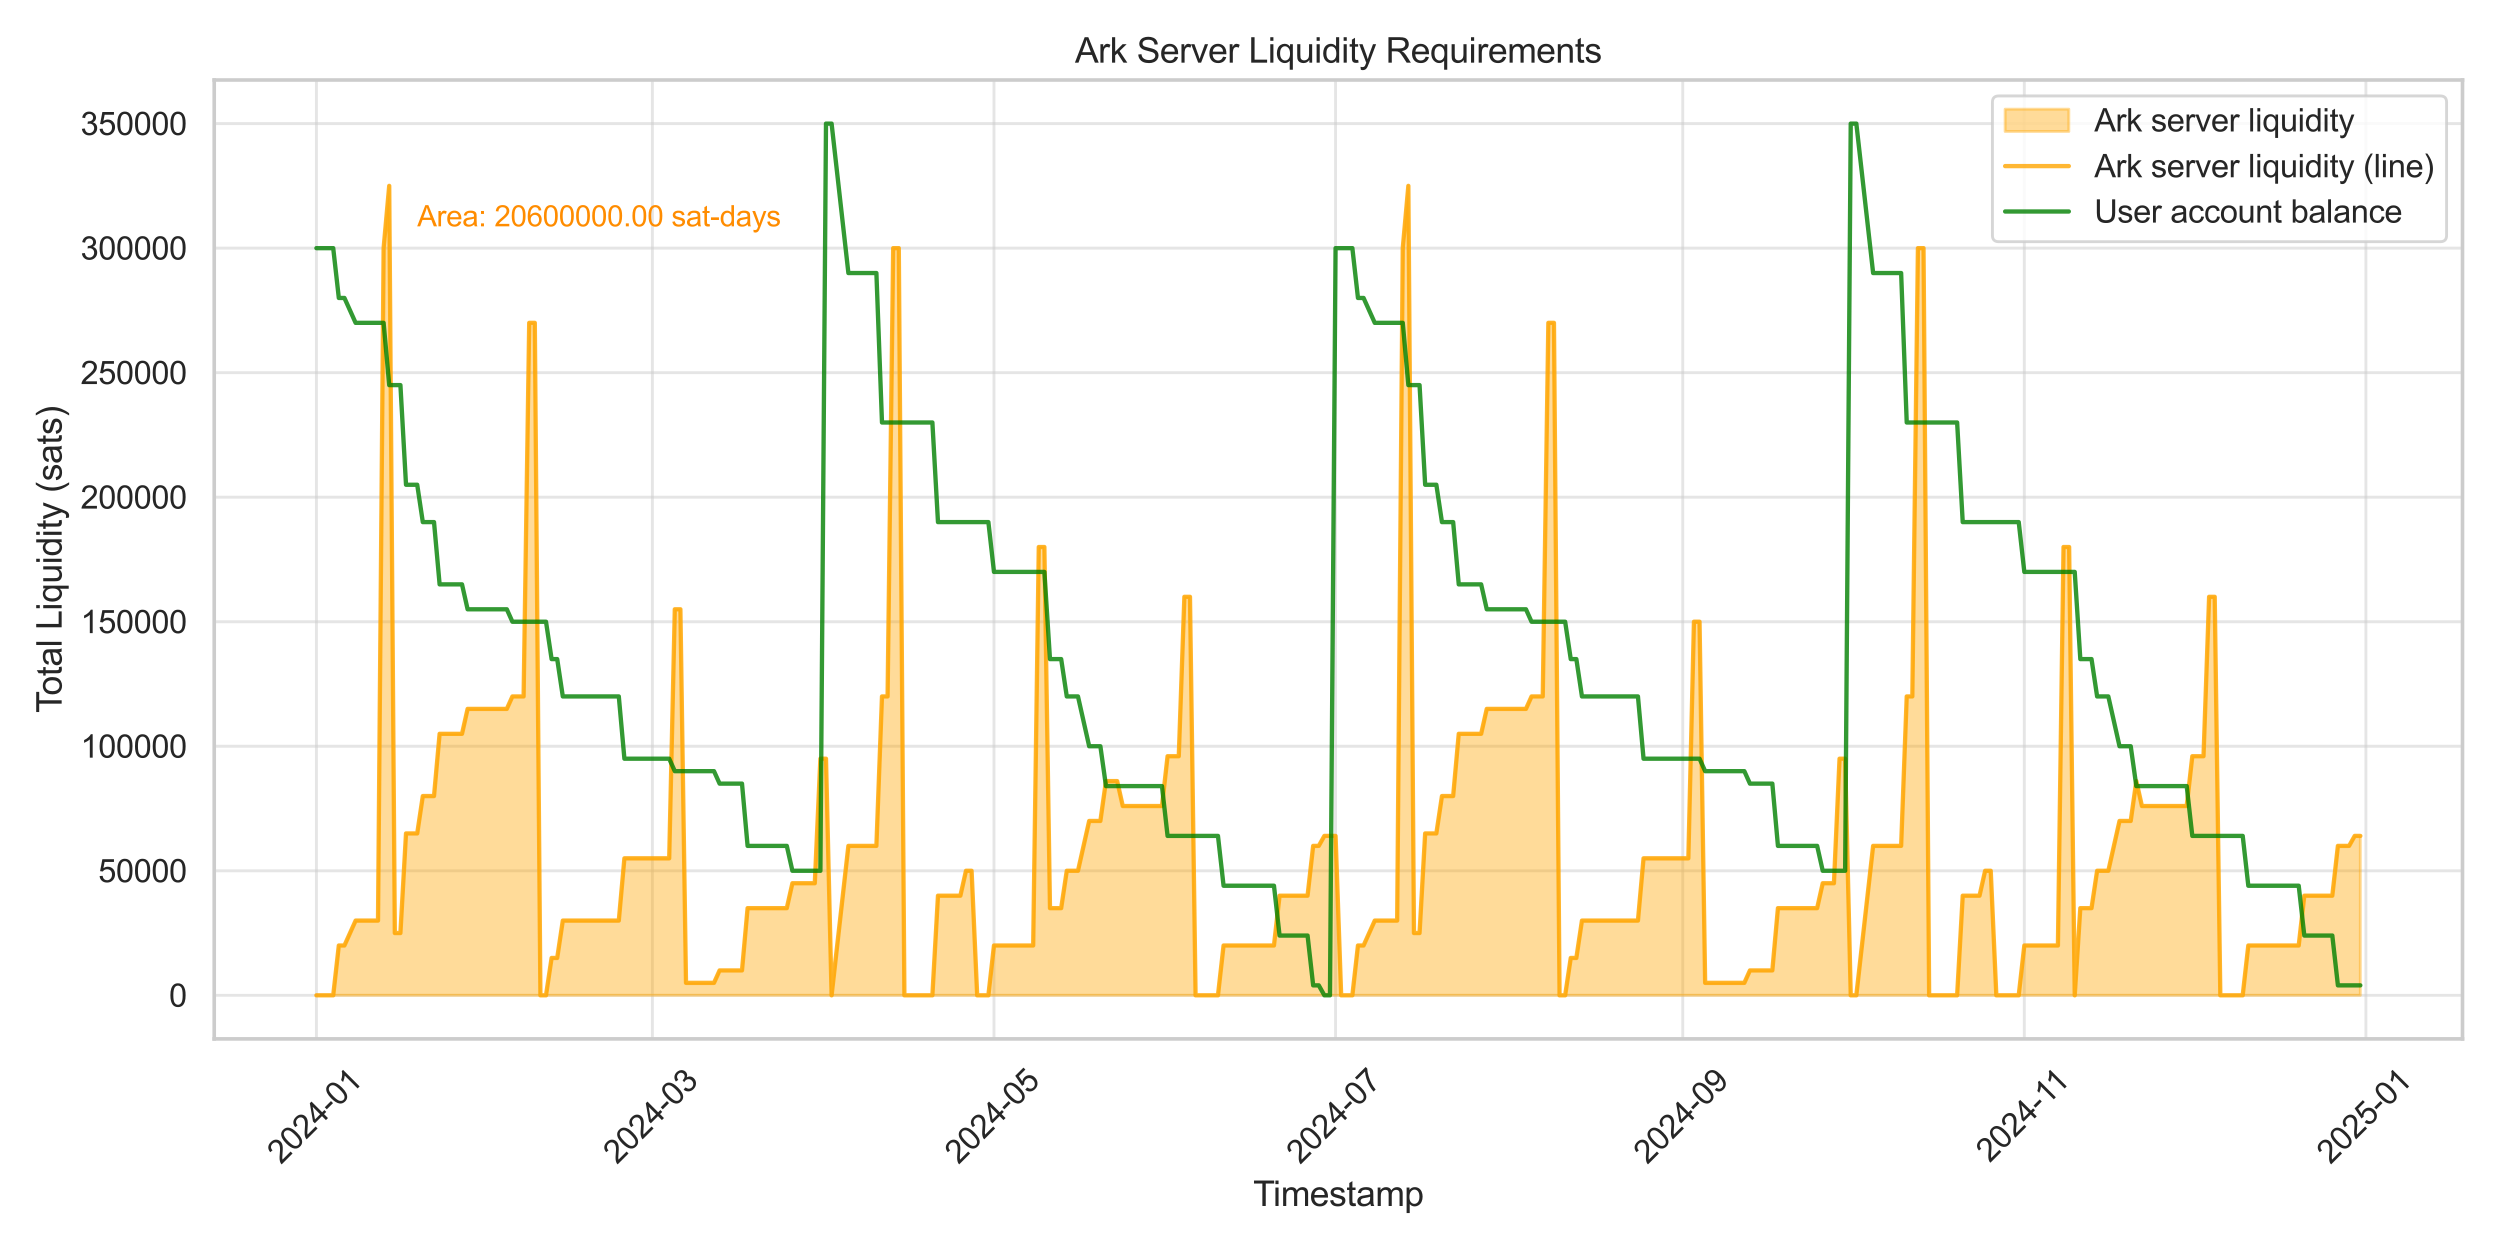 <?xml version="1.0" encoding="utf-8" standalone="no"?>
<!DOCTYPE svg PUBLIC "-//W3C//DTD SVG 1.1//EN"
  "http://www.w3.org/Graphics/SVG/1.1/DTD/svg11.dtd">
<svg xmlns:xlink="http://www.w3.org/1999/xlink" width="864pt" height="432pt" viewBox="0 0 864 432" xmlns="http://www.w3.org/2000/svg" version="1.1">
 <defs>
  <style type="text/css">*{stroke-linejoin: round; stroke-linecap: butt}</style>
 </defs>
 <g id="figure_1">
  <g id="patch_1">
   <path d="M 0 432 
L 864 432 
L 864 0 
L 0 0 
z
" style="fill: #ffffff"/>
  </g>
  <g id="axes_1">
   <g id="patch_2">
    <path d="M 74.036 359.046 
L 851.04 359.046 
L 851.04 27.656 
L 74.036 27.656 
z
" style="fill: #ffffff"/>
   </g>
   <g id="matplotlib.axis_1">
    <g id="xtick_1">
     <g id="line2d_1">
      <path d="M 109.355 359.046 
L 109.355 27.656 
" clip-path="url(#p4ac24c2412)" style="fill: none; stroke: #cccccc; stroke-opacity: 0.5; stroke-linecap: round"/>
     </g>
     <g id="text_1">
      <!-- 2024-01 -->
      <g style="fill: #262626" transform="translate(97.094 402.655) rotate(-45) scale(0.11 -0.11)">
       <defs>
        <path id="ArialMT-32" d="M 3222 541 
L 3222 0 
L 194 0 
Q 188 203 259 391 
Q 375 700 629 1000 
Q 884 1300 1366 1694 
Q 2113 2306 2375 2664 
Q 2638 3022 2638 3341 
Q 2638 3675 2398 3904 
Q 2159 4134 1775 4134 
Q 1369 4134 1125 3890 
Q 881 3647 878 3216 
L 300 3275 
Q 359 3922 746 4261 
Q 1134 4600 1788 4600 
Q 2447 4600 2831 4234 
Q 3216 3869 3216 3328 
Q 3216 3053 3103 2787 
Q 2991 2522 2730 2228 
Q 2469 1934 1863 1422 
Q 1356 997 1212 845 
Q 1069 694 975 541 
L 3222 541 
z
" transform="scale(0.016)"/>
        <path id="ArialMT-30" d="M 266 2259 
Q 266 3072 433 3567 
Q 600 4063 929 4331 
Q 1259 4600 1759 4600 
Q 2128 4600 2406 4451 
Q 2684 4303 2865 4023 
Q 3047 3744 3150 3342 
Q 3253 2941 3253 2259 
Q 3253 1453 3087 958 
Q 2922 463 2592 192 
Q 2263 -78 1759 -78 
Q 1097 -78 719 397 
Q 266 969 266 2259 
z
M 844 2259 
Q 844 1131 1108 757 
Q 1372 384 1759 384 
Q 2147 384 2411 759 
Q 2675 1134 2675 2259 
Q 2675 3391 2411 3762 
Q 2147 4134 1753 4134 
Q 1366 4134 1134 3806 
Q 844 3388 844 2259 
z
" transform="scale(0.016)"/>
        <path id="ArialMT-34" d="M 2069 0 
L 2069 1097 
L 81 1097 
L 81 1613 
L 2172 4581 
L 2631 4581 
L 2631 1613 
L 3250 1613 
L 3250 1097 
L 2631 1097 
L 2631 0 
L 2069 0 
z
M 2069 1613 
L 2069 3678 
L 634 1613 
L 2069 1613 
z
" transform="scale(0.016)"/>
        <path id="ArialMT-2d" d="M 203 1375 
L 203 1941 
L 1931 1941 
L 1931 1375 
L 203 1375 
z
" transform="scale(0.016)"/>
        <path id="ArialMT-31" d="M 2384 0 
L 1822 0 
L 1822 3584 
Q 1619 3391 1289 3197 
Q 959 3003 697 2906 
L 697 3450 
Q 1169 3672 1522 3987 
Q 1875 4303 2022 4600 
L 2384 4600 
L 2384 0 
z
" transform="scale(0.016)"/>
       </defs>
       <use xlink:href="#ArialMT-32"/>
       <use xlink:href="#ArialMT-30" x="55.615"/>
       <use xlink:href="#ArialMT-32" x="111.23"/>
       <use xlink:href="#ArialMT-34" x="166.846"/>
       <use xlink:href="#ArialMT-2d" x="222.461"/>
       <use xlink:href="#ArialMT-30" x="255.762"/>
       <use xlink:href="#ArialMT-31" x="311.377"/>
      </g>
     </g>
    </g>
    <g id="xtick_2">
     <g id="line2d_2">
      <path d="M 225.47 359.046 
L 225.47 27.656 
" clip-path="url(#p4ac24c2412)" style="fill: none; stroke: #cccccc; stroke-opacity: 0.5; stroke-linecap: round"/>
     </g>
     <g id="text_2">
      <!-- 2024-03 -->
      <g style="fill: #262626" transform="translate(213.209 402.655) rotate(-45) scale(0.11 -0.11)">
       <defs>
        <path id="ArialMT-33" d="M 269 1209 
L 831 1284 
Q 928 806 1161 595 
Q 1394 384 1728 384 
Q 2125 384 2398 659 
Q 2672 934 2672 1341 
Q 2672 1728 2419 1979 
Q 2166 2231 1775 2231 
Q 1616 2231 1378 2169 
L 1441 2663 
Q 1497 2656 1531 2656 
Q 1891 2656 2178 2843 
Q 2466 3031 2466 3422 
Q 2466 3731 2256 3934 
Q 2047 4138 1716 4138 
Q 1388 4138 1169 3931 
Q 950 3725 888 3313 
L 325 3413 
Q 428 3978 793 4289 
Q 1159 4600 1703 4600 
Q 2078 4600 2393 4439 
Q 2709 4278 2876 4000 
Q 3044 3722 3044 3409 
Q 3044 3113 2884 2869 
Q 2725 2625 2413 2481 
Q 2819 2388 3044 2092 
Q 3269 1797 3269 1353 
Q 3269 753 2831 336 
Q 2394 -81 1725 -81 
Q 1122 -81 723 278 
Q 325 638 269 1209 
z
" transform="scale(0.016)"/>
       </defs>
       <use xlink:href="#ArialMT-32"/>
       <use xlink:href="#ArialMT-30" x="55.615"/>
       <use xlink:href="#ArialMT-32" x="111.23"/>
       <use xlink:href="#ArialMT-34" x="166.846"/>
       <use xlink:href="#ArialMT-2d" x="222.461"/>
       <use xlink:href="#ArialMT-30" x="255.762"/>
       <use xlink:href="#ArialMT-33" x="311.377"/>
      </g>
     </g>
    </g>
    <g id="xtick_3">
     <g id="line2d_3">
      <path d="M 343.52 359.046 
L 343.52 27.656 
" clip-path="url(#p4ac24c2412)" style="fill: none; stroke: #cccccc; stroke-opacity: 0.5; stroke-linecap: round"/>
     </g>
     <g id="text_3">
      <!-- 2024-05 -->
      <g style="fill: #262626" transform="translate(331.26 402.655) rotate(-45) scale(0.11 -0.11)">
       <defs>
        <path id="ArialMT-35" d="M 266 1200 
L 856 1250 
Q 922 819 1161 601 
Q 1400 384 1738 384 
Q 2144 384 2425 690 
Q 2706 997 2706 1503 
Q 2706 1984 2436 2262 
Q 2166 2541 1728 2541 
Q 1456 2541 1237 2417 
Q 1019 2294 894 2097 
L 366 2166 
L 809 4519 
L 3088 4519 
L 3088 3981 
L 1259 3981 
L 1013 2750 
Q 1425 3038 1878 3038 
Q 2478 3038 2890 2622 
Q 3303 2206 3303 1553 
Q 3303 931 2941 478 
Q 2500 -78 1738 -78 
Q 1113 -78 717 272 
Q 322 622 266 1200 
z
" transform="scale(0.016)"/>
       </defs>
       <use xlink:href="#ArialMT-32"/>
       <use xlink:href="#ArialMT-30" x="55.615"/>
       <use xlink:href="#ArialMT-32" x="111.23"/>
       <use xlink:href="#ArialMT-34" x="166.846"/>
       <use xlink:href="#ArialMT-2d" x="222.461"/>
       <use xlink:href="#ArialMT-30" x="255.762"/>
       <use xlink:href="#ArialMT-35" x="311.377"/>
      </g>
     </g>
    </g>
    <g id="xtick_4">
     <g id="line2d_4">
      <path d="M 461.57 359.046 
L 461.57 27.656 
" clip-path="url(#p4ac24c2412)" style="fill: none; stroke: #cccccc; stroke-opacity: 0.5; stroke-linecap: round"/>
     </g>
     <g id="text_4">
      <!-- 2024-07 -->
      <g style="fill: #262626" transform="translate(449.31 402.655) rotate(-45) scale(0.11 -0.11)">
       <defs>
        <path id="ArialMT-37" d="M 303 3981 
L 303 4522 
L 3269 4522 
L 3269 4084 
Q 2831 3619 2401 2847 
Q 1972 2075 1738 1259 
Q 1569 684 1522 0 
L 944 0 
Q 953 541 1156 1306 
Q 1359 2072 1739 2783 
Q 2119 3494 2547 3981 
L 303 3981 
z
" transform="scale(0.016)"/>
       </defs>
       <use xlink:href="#ArialMT-32"/>
       <use xlink:href="#ArialMT-30" x="55.615"/>
       <use xlink:href="#ArialMT-32" x="111.23"/>
       <use xlink:href="#ArialMT-34" x="166.846"/>
       <use xlink:href="#ArialMT-2d" x="222.461"/>
       <use xlink:href="#ArialMT-30" x="255.762"/>
       <use xlink:href="#ArialMT-37" x="311.377"/>
      </g>
     </g>
    </g>
    <g id="xtick_5">
     <g id="line2d_5">
      <path d="M 581.556 359.046 
L 581.556 27.656 
" clip-path="url(#p4ac24c2412)" style="fill: none; stroke: #cccccc; stroke-opacity: 0.5; stroke-linecap: round"/>
     </g>
     <g id="text_5">
      <!-- 2024-09 -->
      <g style="fill: #262626" transform="translate(569.296 402.655) rotate(-45) scale(0.11 -0.11)">
       <defs>
        <path id="ArialMT-39" d="M 350 1059 
L 891 1109 
Q 959 728 1153 556 
Q 1347 384 1650 384 
Q 1909 384 2104 503 
Q 2300 622 2425 820 
Q 2550 1019 2634 1356 
Q 2719 1694 2719 2044 
Q 2719 2081 2716 2156 
Q 2547 1888 2255 1720 
Q 1963 1553 1622 1553 
Q 1053 1553 659 1965 
Q 266 2378 266 3053 
Q 266 3750 677 4175 
Q 1088 4600 1706 4600 
Q 2153 4600 2523 4359 
Q 2894 4119 3086 3673 
Q 3278 3228 3278 2384 
Q 3278 1506 3087 986 
Q 2897 466 2520 194 
Q 2144 -78 1638 -78 
Q 1100 -78 759 220 
Q 419 519 350 1059 
z
M 2653 3081 
Q 2653 3566 2395 3850 
Q 2138 4134 1775 4134 
Q 1400 4134 1122 3828 
Q 844 3522 844 3034 
Q 844 2597 1108 2323 
Q 1372 2050 1759 2050 
Q 2150 2050 2401 2323 
Q 2653 2597 2653 3081 
z
" transform="scale(0.016)"/>
       </defs>
       <use xlink:href="#ArialMT-32"/>
       <use xlink:href="#ArialMT-30" x="55.615"/>
       <use xlink:href="#ArialMT-32" x="111.23"/>
       <use xlink:href="#ArialMT-34" x="166.846"/>
       <use xlink:href="#ArialMT-2d" x="222.461"/>
       <use xlink:href="#ArialMT-30" x="255.762"/>
       <use xlink:href="#ArialMT-39" x="311.377"/>
      </g>
     </g>
    </g>
    <g id="xtick_6">
     <g id="line2d_6">
      <path d="M 699.607 359.046 
L 699.607 27.656 
" clip-path="url(#p4ac24c2412)" style="fill: none; stroke: #cccccc; stroke-opacity: 0.5; stroke-linecap: round"/>
     </g>
     <g id="text_6">
      <!-- 2024-11 -->
      <g style="fill: #262626" transform="translate(687.633 402.082) rotate(-45) scale(0.11 -0.11)">
       <use xlink:href="#ArialMT-32"/>
       <use xlink:href="#ArialMT-30" x="55.615"/>
       <use xlink:href="#ArialMT-32" x="111.23"/>
       <use xlink:href="#ArialMT-34" x="166.846"/>
       <use xlink:href="#ArialMT-2d" x="222.461"/>
       <use xlink:href="#ArialMT-31" x="255.762"/>
       <use xlink:href="#ArialMT-31" x="304.002"/>
      </g>
     </g>
    </g>
    <g id="xtick_7">
     <g id="line2d_7">
      <path d="M 817.657 359.046 
L 817.657 27.656 
" clip-path="url(#p4ac24c2412)" style="fill: none; stroke: #cccccc; stroke-opacity: 0.5; stroke-linecap: round"/>
     </g>
     <g id="text_7">
      <!-- 2025-01 -->
      <g style="fill: #262626" transform="translate(805.397 402.655) rotate(-45) scale(0.11 -0.11)">
       <use xlink:href="#ArialMT-32"/>
       <use xlink:href="#ArialMT-30" x="55.615"/>
       <use xlink:href="#ArialMT-32" x="111.23"/>
       <use xlink:href="#ArialMT-35" x="166.846"/>
       <use xlink:href="#ArialMT-2d" x="222.461"/>
       <use xlink:href="#ArialMT-30" x="255.762"/>
       <use xlink:href="#ArialMT-31" x="311.377"/>
      </g>
     </g>
    </g>
    <g id="text_8">
     <!-- Timestamp -->
     <g style="fill: #262626" transform="translate(433.093 416.791) scale(0.12 -0.12)">
      <defs>
       <path id="ArialMT-54" d="M 1659 0 
L 1659 4041 
L 150 4041 
L 150 4581 
L 3781 4581 
L 3781 4041 
L 2266 4041 
L 2266 0 
L 1659 0 
z
" transform="scale(0.016)"/>
       <path id="ArialMT-69" d="M 425 3934 
L 425 4581 
L 988 4581 
L 988 3934 
L 425 3934 
z
M 425 0 
L 425 3319 
L 988 3319 
L 988 0 
L 425 0 
z
" transform="scale(0.016)"/>
       <path id="ArialMT-6d" d="M 422 0 
L 422 3319 
L 925 3319 
L 925 2853 
Q 1081 3097 1340 3245 
Q 1600 3394 1931 3394 
Q 2300 3394 2536 3241 
Q 2772 3088 2869 2813 
Q 3263 3394 3894 3394 
Q 4388 3394 4653 3120 
Q 4919 2847 4919 2278 
L 4919 0 
L 4359 0 
L 4359 2091 
Q 4359 2428 4304 2576 
Q 4250 2725 4106 2815 
Q 3963 2906 3769 2906 
Q 3419 2906 3187 2673 
Q 2956 2441 2956 1928 
L 2956 0 
L 2394 0 
L 2394 2156 
Q 2394 2531 2256 2718 
Q 2119 2906 1806 2906 
Q 1569 2906 1367 2781 
Q 1166 2656 1075 2415 
Q 984 2175 984 1722 
L 984 0 
L 422 0 
z
" transform="scale(0.016)"/>
       <path id="ArialMT-65" d="M 2694 1069 
L 3275 997 
Q 3138 488 2766 206 
Q 2394 -75 1816 -75 
Q 1088 -75 661 373 
Q 234 822 234 1631 
Q 234 2469 665 2931 
Q 1097 3394 1784 3394 
Q 2450 3394 2872 2941 
Q 3294 2488 3294 1666 
Q 3294 1616 3291 1516 
L 816 1516 
Q 847 969 1125 678 
Q 1403 388 1819 388 
Q 2128 388 2347 550 
Q 2566 713 2694 1069 
z
M 847 1978 
L 2700 1978 
Q 2663 2397 2488 2606 
Q 2219 2931 1791 2931 
Q 1403 2931 1139 2672 
Q 875 2413 847 1978 
z
" transform="scale(0.016)"/>
       <path id="ArialMT-73" d="M 197 991 
L 753 1078 
Q 800 744 1014 566 
Q 1228 388 1613 388 
Q 2000 388 2187 545 
Q 2375 703 2375 916 
Q 2375 1106 2209 1216 
Q 2094 1291 1634 1406 
Q 1016 1563 777 1677 
Q 538 1791 414 1992 
Q 291 2194 291 2438 
Q 291 2659 392 2848 
Q 494 3038 669 3163 
Q 800 3259 1026 3326 
Q 1253 3394 1513 3394 
Q 1903 3394 2198 3281 
Q 2494 3169 2634 2976 
Q 2775 2784 2828 2463 
L 2278 2388 
Q 2241 2644 2061 2787 
Q 1881 2931 1553 2931 
Q 1166 2931 1000 2803 
Q 834 2675 834 2503 
Q 834 2394 903 2306 
Q 972 2216 1119 2156 
Q 1203 2125 1616 2013 
Q 2213 1853 2448 1751 
Q 2684 1650 2818 1456 
Q 2953 1263 2953 975 
Q 2953 694 2789 445 
Q 2625 197 2315 61 
Q 2006 -75 1616 -75 
Q 969 -75 630 194 
Q 291 463 197 991 
z
" transform="scale(0.016)"/>
       <path id="ArialMT-74" d="M 1650 503 
L 1731 6 
Q 1494 -44 1306 -44 
Q 1000 -44 831 53 
Q 663 150 594 308 
Q 525 466 525 972 
L 525 2881 
L 113 2881 
L 113 3319 
L 525 3319 
L 525 4141 
L 1084 4478 
L 1084 3319 
L 1650 3319 
L 1650 2881 
L 1084 2881 
L 1084 941 
Q 1084 700 1114 631 
Q 1144 563 1211 522 
Q 1278 481 1403 481 
Q 1497 481 1650 503 
z
" transform="scale(0.016)"/>
       <path id="ArialMT-61" d="M 2588 409 
Q 2275 144 1986 34 
Q 1697 -75 1366 -75 
Q 819 -75 525 192 
Q 231 459 231 875 
Q 231 1119 342 1320 
Q 453 1522 633 1644 
Q 813 1766 1038 1828 
Q 1203 1872 1538 1913 
Q 2219 1994 2541 2106 
Q 2544 2222 2544 2253 
Q 2544 2597 2384 2738 
Q 2169 2928 1744 2928 
Q 1347 2928 1158 2789 
Q 969 2650 878 2297 
L 328 2372 
Q 403 2725 575 2942 
Q 747 3159 1072 3276 
Q 1397 3394 1825 3394 
Q 2250 3394 2515 3294 
Q 2781 3194 2906 3042 
Q 3031 2891 3081 2659 
Q 3109 2516 3109 2141 
L 3109 1391 
Q 3109 606 3145 398 
Q 3181 191 3288 0 
L 2700 0 
Q 2613 175 2588 409 
z
M 2541 1666 
Q 2234 1541 1622 1453 
Q 1275 1403 1131 1340 
Q 988 1278 909 1158 
Q 831 1038 831 891 
Q 831 666 1001 516 
Q 1172 366 1500 366 
Q 1825 366 2078 508 
Q 2331 650 2450 897 
Q 2541 1088 2541 1459 
L 2541 1666 
z
" transform="scale(0.016)"/>
       <path id="ArialMT-70" d="M 422 -1272 
L 422 3319 
L 934 3319 
L 934 2888 
Q 1116 3141 1344 3267 
Q 1572 3394 1897 3394 
Q 2322 3394 2647 3175 
Q 2972 2956 3137 2557 
Q 3303 2159 3303 1684 
Q 3303 1175 3120 767 
Q 2938 359 2589 142 
Q 2241 -75 1856 -75 
Q 1575 -75 1351 44 
Q 1128 163 984 344 
L 984 -1272 
L 422 -1272 
z
M 931 1641 
Q 931 1000 1190 694 
Q 1450 388 1819 388 
Q 2194 388 2461 705 
Q 2728 1022 2728 1688 
Q 2728 2322 2467 2637 
Q 2206 2953 1844 2953 
Q 1484 2953 1207 2617 
Q 931 2281 931 1641 
z
" transform="scale(0.016)"/>
      </defs>
      <use xlink:href="#ArialMT-54"/>
      <use xlink:href="#ArialMT-69" x="57.334"/>
      <use xlink:href="#ArialMT-6d" x="79.551"/>
      <use xlink:href="#ArialMT-65" x="162.852"/>
      <use xlink:href="#ArialMT-73" x="218.467"/>
      <use xlink:href="#ArialMT-74" x="268.467"/>
      <use xlink:href="#ArialMT-61" x="296.25"/>
      <use xlink:href="#ArialMT-6d" x="351.865"/>
      <use xlink:href="#ArialMT-70" x="435.166"/>
     </g>
    </g>
   </g>
   <g id="matplotlib.axis_2">
    <g id="ytick_1">
     <g id="line2d_8">
      <path d="M 74.036 343.982 
L 851.04 343.982 
" clip-path="url(#p4ac24c2412)" style="fill: none; stroke: #cccccc; stroke-opacity: 0.5; stroke-linecap: round"/>
     </g>
     <g id="text_9">
      <!-- 0 -->
      <g style="fill: #262626" transform="translate(58.419 347.919) scale(0.11 -0.11)">
       <use xlink:href="#ArialMT-30"/>
      </g>
     </g>
    </g>
    <g id="ytick_2">
     <g id="line2d_9">
      <path d="M 74.036 300.945 
L 851.04 300.945 
" clip-path="url(#p4ac24c2412)" style="fill: none; stroke: #cccccc; stroke-opacity: 0.5; stroke-linecap: round"/>
     </g>
     <g id="text_10">
      <!-- 50000 -->
      <g style="fill: #262626" transform="translate(33.951 304.882) scale(0.11 -0.11)">
       <use xlink:href="#ArialMT-35"/>
       <use xlink:href="#ArialMT-30" x="55.615"/>
       <use xlink:href="#ArialMT-30" x="111.23"/>
       <use xlink:href="#ArialMT-30" x="166.846"/>
       <use xlink:href="#ArialMT-30" x="222.461"/>
      </g>
     </g>
    </g>
    <g id="ytick_3">
     <g id="line2d_10">
      <path d="M 74.036 257.907 
L 851.04 257.907 
" clip-path="url(#p4ac24c2412)" style="fill: none; stroke: #cccccc; stroke-opacity: 0.5; stroke-linecap: round"/>
     </g>
     <g id="text_11">
      <!-- 100000 -->
      <g style="fill: #262626" transform="translate(27.834 261.844) scale(0.11 -0.11)">
       <use xlink:href="#ArialMT-31"/>
       <use xlink:href="#ArialMT-30" x="55.615"/>
       <use xlink:href="#ArialMT-30" x="111.23"/>
       <use xlink:href="#ArialMT-30" x="166.846"/>
       <use xlink:href="#ArialMT-30" x="222.461"/>
       <use xlink:href="#ArialMT-30" x="278.076"/>
      </g>
     </g>
    </g>
    <g id="ytick_4">
     <g id="line2d_11">
      <path d="M 74.036 214.87 
L 851.04 214.87 
" clip-path="url(#p4ac24c2412)" style="fill: none; stroke: #cccccc; stroke-opacity: 0.5; stroke-linecap: round"/>
     </g>
     <g id="text_12">
      <!-- 150000 -->
      <g style="fill: #262626" transform="translate(27.834 218.806) scale(0.11 -0.11)">
       <use xlink:href="#ArialMT-31"/>
       <use xlink:href="#ArialMT-35" x="55.615"/>
       <use xlink:href="#ArialMT-30" x="111.23"/>
       <use xlink:href="#ArialMT-30" x="166.846"/>
       <use xlink:href="#ArialMT-30" x="222.461"/>
       <use xlink:href="#ArialMT-30" x="278.076"/>
      </g>
     </g>
    </g>
    <g id="ytick_5">
     <g id="line2d_12">
      <path d="M 74.036 171.832 
L 851.04 171.832 
" clip-path="url(#p4ac24c2412)" style="fill: none; stroke: #cccccc; stroke-opacity: 0.5; stroke-linecap: round"/>
     </g>
     <g id="text_13">
      <!-- 200000 -->
      <g style="fill: #262626" transform="translate(27.834 175.769) scale(0.11 -0.11)">
       <use xlink:href="#ArialMT-32"/>
       <use xlink:href="#ArialMT-30" x="55.615"/>
       <use xlink:href="#ArialMT-30" x="111.23"/>
       <use xlink:href="#ArialMT-30" x="166.846"/>
       <use xlink:href="#ArialMT-30" x="222.461"/>
       <use xlink:href="#ArialMT-30" x="278.076"/>
      </g>
     </g>
    </g>
    <g id="ytick_6">
     <g id="line2d_13">
      <path d="M 74.036 128.795 
L 851.04 128.795 
" clip-path="url(#p4ac24c2412)" style="fill: none; stroke: #cccccc; stroke-opacity: 0.5; stroke-linecap: round"/>
     </g>
     <g id="text_14">
      <!-- 250000 -->
      <g style="fill: #262626" transform="translate(27.834 132.731) scale(0.11 -0.11)">
       <use xlink:href="#ArialMT-32"/>
       <use xlink:href="#ArialMT-35" x="55.615"/>
       <use xlink:href="#ArialMT-30" x="111.23"/>
       <use xlink:href="#ArialMT-30" x="166.846"/>
       <use xlink:href="#ArialMT-30" x="222.461"/>
       <use xlink:href="#ArialMT-30" x="278.076"/>
      </g>
     </g>
    </g>
    <g id="ytick_7">
     <g id="line2d_14">
      <path d="M 74.036 85.757 
L 851.04 85.757 
" clip-path="url(#p4ac24c2412)" style="fill: none; stroke: #cccccc; stroke-opacity: 0.5; stroke-linecap: round"/>
     </g>
     <g id="text_15">
      <!-- 300000 -->
      <g style="fill: #262626" transform="translate(27.834 89.694) scale(0.11 -0.11)">
       <use xlink:href="#ArialMT-33"/>
       <use xlink:href="#ArialMT-30" x="55.615"/>
       <use xlink:href="#ArialMT-30" x="111.23"/>
       <use xlink:href="#ArialMT-30" x="166.846"/>
       <use xlink:href="#ArialMT-30" x="222.461"/>
       <use xlink:href="#ArialMT-30" x="278.076"/>
      </g>
     </g>
    </g>
    <g id="ytick_8">
     <g id="line2d_15">
      <path d="M 74.036 42.719 
L 851.04 42.719 
" clip-path="url(#p4ac24c2412)" style="fill: none; stroke: #cccccc; stroke-opacity: 0.5; stroke-linecap: round"/>
     </g>
     <g id="text_16">
      <!-- 350000 -->
      <g style="fill: #262626" transform="translate(27.834 46.656) scale(0.11 -0.11)">
       <use xlink:href="#ArialMT-33"/>
       <use xlink:href="#ArialMT-35" x="55.615"/>
       <use xlink:href="#ArialMT-30" x="111.23"/>
       <use xlink:href="#ArialMT-30" x="166.846"/>
       <use xlink:href="#ArialMT-30" x="222.461"/>
       <use xlink:href="#ArialMT-30" x="278.076"/>
      </g>
     </g>
    </g>
    <g id="text_17">
     <!-- Total Liquidity (sats) -->
     <g style="fill: #262626" transform="translate(21.308 246.367) rotate(-90) scale(0.12 -0.12)">
      <defs>
       <path id="ArialMT-6f" d="M 213 1659 
Q 213 2581 725 3025 
Q 1153 3394 1769 3394 
Q 2453 3394 2887 2945 
Q 3322 2497 3322 1706 
Q 3322 1066 3130 698 
Q 2938 331 2570 128 
Q 2203 -75 1769 -75 
Q 1072 -75 642 372 
Q 213 819 213 1659 
z
M 791 1659 
Q 791 1022 1069 705 
Q 1347 388 1769 388 
Q 2188 388 2466 706 
Q 2744 1025 2744 1678 
Q 2744 2294 2464 2611 
Q 2184 2928 1769 2928 
Q 1347 2928 1069 2612 
Q 791 2297 791 1659 
z
" transform="scale(0.016)"/>
       <path id="ArialMT-6c" d="M 409 0 
L 409 4581 
L 972 4581 
L 972 0 
L 409 0 
z
" transform="scale(0.016)"/>
       <path id="ArialMT-20" transform="scale(0.016)"/>
       <path id="ArialMT-4c" d="M 469 0 
L 469 4581 
L 1075 4581 
L 1075 541 
L 3331 541 
L 3331 0 
L 469 0 
z
" transform="scale(0.016)"/>
       <path id="ArialMT-71" d="M 2538 -1272 
L 2538 353 
Q 2406 169 2170 47 
Q 1934 -75 1669 -75 
Q 1078 -75 651 397 
Q 225 869 225 1691 
Q 225 2191 398 2587 
Q 572 2984 901 3189 
Q 1231 3394 1625 3394 
Q 2241 3394 2594 2875 
L 2594 3319 
L 3100 3319 
L 3100 -1272 
L 2538 -1272 
z
M 803 1669 
Q 803 1028 1072 708 
Q 1341 388 1716 388 
Q 2075 388 2334 692 
Q 2594 997 2594 1619 
Q 2594 2281 2320 2615 
Q 2047 2950 1678 2950 
Q 1313 2950 1058 2639 
Q 803 2328 803 1669 
z
" transform="scale(0.016)"/>
       <path id="ArialMT-75" d="M 2597 0 
L 2597 488 
Q 2209 -75 1544 -75 
Q 1250 -75 995 37 
Q 741 150 617 320 
Q 494 491 444 738 
Q 409 903 409 1263 
L 409 3319 
L 972 3319 
L 972 1478 
Q 972 1038 1006 884 
Q 1059 663 1231 536 
Q 1403 409 1656 409 
Q 1909 409 2131 539 
Q 2353 669 2445 892 
Q 2538 1116 2538 1541 
L 2538 3319 
L 3100 3319 
L 3100 0 
L 2597 0 
z
" transform="scale(0.016)"/>
       <path id="ArialMT-64" d="M 2575 0 
L 2575 419 
Q 2259 -75 1647 -75 
Q 1250 -75 917 144 
Q 584 363 401 755 
Q 219 1147 219 1656 
Q 219 2153 384 2558 
Q 550 2963 881 3178 
Q 1213 3394 1622 3394 
Q 1922 3394 2156 3267 
Q 2391 3141 2538 2938 
L 2538 4581 
L 3097 4581 
L 3097 0 
L 2575 0 
z
M 797 1656 
Q 797 1019 1065 703 
Q 1334 388 1700 388 
Q 2069 388 2326 689 
Q 2584 991 2584 1609 
Q 2584 2291 2321 2609 
Q 2059 2928 1675 2928 
Q 1300 2928 1048 2622 
Q 797 2316 797 1656 
z
" transform="scale(0.016)"/>
       <path id="ArialMT-79" d="M 397 -1278 
L 334 -750 
Q 519 -800 656 -800 
Q 844 -800 956 -737 
Q 1069 -675 1141 -563 
Q 1194 -478 1313 -144 
Q 1328 -97 1363 -6 
L 103 3319 
L 709 3319 
L 1400 1397 
Q 1534 1031 1641 628 
Q 1738 1016 1872 1384 
L 2581 3319 
L 3144 3319 
L 1881 -56 
Q 1678 -603 1566 -809 
Q 1416 -1088 1222 -1217 
Q 1028 -1347 759 -1347 
Q 597 -1347 397 -1278 
z
" transform="scale(0.016)"/>
       <path id="ArialMT-28" d="M 1497 -1347 
Q 1031 -759 709 28 
Q 388 816 388 1659 
Q 388 2403 628 3084 
Q 909 3875 1497 4659 
L 1900 4659 
Q 1522 4009 1400 3731 
Q 1209 3300 1100 2831 
Q 966 2247 966 1656 
Q 966 153 1900 -1347 
L 1497 -1347 
z
" transform="scale(0.016)"/>
       <path id="ArialMT-29" d="M 791 -1347 
L 388 -1347 
Q 1322 153 1322 1656 
Q 1322 2244 1188 2822 
Q 1081 3291 891 3722 
Q 769 4003 388 4659 
L 791 4659 
Q 1378 3875 1659 3084 
Q 1900 2403 1900 1659 
Q 1900 816 1576 28 
Q 1253 -759 791 -1347 
z
" transform="scale(0.016)"/>
      </defs>
      <use xlink:href="#ArialMT-54"/>
      <use xlink:href="#ArialMT-6f" x="49.959"/>
      <use xlink:href="#ArialMT-74" x="105.574"/>
      <use xlink:href="#ArialMT-61" x="133.357"/>
      <use xlink:href="#ArialMT-6c" x="188.973"/>
      <use xlink:href="#ArialMT-20" x="211.189"/>
      <use xlink:href="#ArialMT-4c" x="238.973"/>
      <use xlink:href="#ArialMT-69" x="294.588"/>
      <use xlink:href="#ArialMT-71" x="316.805"/>
      <use xlink:href="#ArialMT-75" x="372.42"/>
      <use xlink:href="#ArialMT-69" x="428.035"/>
      <use xlink:href="#ArialMT-64" x="450.252"/>
      <use xlink:href="#ArialMT-69" x="505.867"/>
      <use xlink:href="#ArialMT-74" x="528.084"/>
      <use xlink:href="#ArialMT-79" x="555.867"/>
      <use xlink:href="#ArialMT-20" x="605.867"/>
      <use xlink:href="#ArialMT-28" x="633.65"/>
      <use xlink:href="#ArialMT-73" x="666.951"/>
      <use xlink:href="#ArialMT-61" x="716.951"/>
      <use xlink:href="#ArialMT-74" x="772.566"/>
      <use xlink:href="#ArialMT-73" x="800.35"/>
      <use xlink:href="#ArialMT-29" x="850.35"/>
     </g>
    </g>
   </g>
   <g id="PolyCollection_1">
    <defs>
     <path id="m7287b3ef1e" d="M 109.355 -88.018 
L 109.355 -88.018 
L 111.29 -88.018 
L 113.225 -88.018 
L 115.16 -88.018 
L 117.096 -105.233 
L 119.031 -105.233 
L 120.966 -109.536 
L 122.901 -113.84 
L 124.837 -113.84 
L 126.772 -113.84 
L 128.707 -113.84 
L 130.642 -113.84 
L 132.578 -346.243 
L 134.513 -367.762 
L 136.448 -109.536 
L 138.383 -109.536 
L 140.319 -143.966 
L 142.254 -143.966 
L 144.189 -143.966 
L 146.124 -156.878 
L 148.06 -156.878 
L 149.995 -156.878 
L 151.93 -178.396 
L 153.865 -178.396 
L 155.801 -178.396 
L 157.736 -178.396 
L 159.671 -178.396 
L 161.606 -187.004 
L 163.542 -187.004 
L 165.477 -187.004 
L 167.412 -187.004 
L 169.347 -187.004 
L 171.283 -187.004 
L 173.218 -187.004 
L 175.153 -187.004 
L 177.088 -191.308 
L 179.024 -191.308 
L 180.959 -191.308 
L 182.894 -320.42 
L 184.829 -320.42 
L 186.765 -88.018 
L 188.7 -88.018 
L 190.635 -100.929 
L 192.57 -100.929 
L 194.506 -113.84 
L 196.441 -113.84 
L 198.376 -113.84 
L 200.311 -113.84 
L 202.247 -113.84 
L 204.182 -113.84 
L 206.117 -113.84 
L 208.052 -113.84 
L 209.988 -113.84 
L 211.923 -113.84 
L 213.858 -113.84 
L 215.793 -135.359 
L 217.729 -135.359 
L 219.664 -135.359 
L 221.599 -135.359 
L 223.534 -135.359 
L 225.47 -135.359 
L 227.405 -135.359 
L 229.34 -135.359 
L 231.275 -135.359 
L 233.211 -221.434 
L 235.146 -221.434 
L 237.081 -92.321 
L 239.016 -92.321 
L 240.952 -92.321 
L 242.887 -92.321 
L 244.822 -92.321 
L 246.758 -92.321 
L 248.693 -96.625 
L 250.628 -96.625 
L 252.563 -96.625 
L 254.499 -96.625 
L 256.434 -96.625 
L 258.369 -118.144 
L 260.304 -118.144 
L 262.24 -118.144 
L 264.175 -118.144 
L 266.11 -118.144 
L 268.045 -118.144 
L 269.981 -118.144 
L 271.916 -118.144 
L 273.851 -126.751 
L 275.786 -126.751 
L 277.722 -126.751 
L 279.657 -126.751 
L 281.592 -126.751 
L 283.527 -169.789 
L 285.463 -169.789 
L 287.398 -88.018 
L 289.333 -105.233 
L 291.268 -122.448 
L 293.204 -139.663 
L 295.139 -139.663 
L 297.074 -139.663 
L 299.009 -139.663 
L 300.945 -139.663 
L 302.88 -139.663 
L 304.815 -191.308 
L 306.75 -191.308 
L 308.686 -346.243 
L 310.621 -346.243 
L 312.556 -88.018 
L 314.491 -88.018 
L 316.427 -88.018 
L 318.362 -88.018 
L 320.297 -88.018 
L 322.232 -88.018 
L 324.168 -122.448 
L 326.103 -122.448 
L 328.038 -122.448 
L 329.973 -122.448 
L 331.909 -122.448 
L 333.844 -131.055 
L 335.779 -131.055 
L 337.714 -88.018 
L 339.65 -88.018 
L 341.585 -88.018 
L 343.52 -105.233 
L 345.455 -105.233 
L 347.391 -105.233 
L 349.326 -105.233 
L 351.261 -105.233 
L 353.196 -105.233 
L 355.132 -105.233 
L 357.067 -105.233 
L 359.002 -242.953 
L 360.937 -242.953 
L 362.873 -118.144 
L 364.808 -118.144 
L 366.743 -118.144 
L 368.678 -131.055 
L 370.614 -131.055 
L 372.549 -131.055 
L 374.484 -139.663 
L 376.419 -148.27 
L 378.355 -148.27 
L 380.29 -148.27 
L 382.225 -162.042 
L 384.16 -162.042 
L 386.096 -162.042 
L 388.031 -153.435 
L 389.966 -153.435 
L 391.901 -153.435 
L 393.837 -153.435 
L 395.772 -153.435 
L 397.707 -153.435 
L 399.642 -153.435 
L 401.578 -153.435 
L 403.513 -170.65 
L 405.448 -170.65 
L 407.383 -170.65 
L 409.319 -225.738 
L 411.254 -225.738 
L 413.189 -88.018 
L 415.124 -88.018 
L 417.06 -88.018 
L 418.995 -88.018 
L 420.93 -88.018 
L 422.865 -105.233 
L 424.801 -105.233 
L 426.736 -105.233 
L 428.671 -105.233 
L 430.606 -105.233 
L 432.542 -105.233 
L 434.477 -105.233 
L 436.412 -105.233 
L 438.347 -105.233 
L 440.283 -105.233 
L 442.218 -122.448 
L 444.153 -122.448 
L 446.088 -122.448 
L 448.024 -122.448 
L 449.959 -122.448 
L 451.894 -122.448 
L 453.829 -139.663 
L 455.765 -139.663 
L 457.7 -143.106 
L 459.635 -143.106 
L 461.57 -143.106 
L 463.506 -88.018 
L 465.441 -88.018 
L 467.376 -88.018 
L 469.312 -105.233 
L 471.247 -105.233 
L 473.182 -109.536 
L 475.117 -113.84 
L 477.053 -113.84 
L 478.988 -113.84 
L 480.923 -113.84 
L 482.858 -113.84 
L 484.794 -346.243 
L 486.729 -367.762 
L 488.664 -109.536 
L 490.599 -109.536 
L 492.535 -143.966 
L 494.47 -143.966 
L 496.405 -143.966 
L 498.34 -156.878 
L 500.276 -156.878 
L 502.211 -156.878 
L 504.146 -178.396 
L 506.081 -178.396 
L 508.017 -178.396 
L 509.952 -178.396 
L 511.887 -178.396 
L 513.822 -187.004 
L 515.758 -187.004 
L 517.693 -187.004 
L 519.628 -187.004 
L 521.563 -187.004 
L 523.499 -187.004 
L 525.434 -187.004 
L 527.369 -187.004 
L 529.304 -191.308 
L 531.24 -191.308 
L 533.175 -191.308 
L 535.11 -320.42 
L 537.045 -320.42 
L 538.981 -88.018 
L 540.916 -88.018 
L 542.851 -100.929 
L 544.786 -100.929 
L 546.722 -113.84 
L 548.657 -113.84 
L 550.592 -113.84 
L 552.527 -113.84 
L 554.463 -113.84 
L 556.398 -113.84 
L 558.333 -113.84 
L 560.268 -113.84 
L 562.204 -113.84 
L 564.139 -113.84 
L 566.074 -113.84 
L 568.009 -135.359 
L 569.945 -135.359 
L 571.88 -135.359 
L 573.815 -135.359 
L 575.75 -135.359 
L 577.686 -135.359 
L 579.621 -135.359 
L 581.556 -135.359 
L 583.491 -135.359 
L 585.427 -217.13 
L 587.362 -217.13 
L 589.297 -92.321 
L 591.232 -92.321 
L 593.168 -92.321 
L 595.103 -92.321 
L 597.038 -92.321 
L 598.973 -92.321 
L 600.909 -92.321 
L 602.844 -92.321 
L 604.779 -96.625 
L 606.714 -96.625 
L 608.65 -96.625 
L 610.585 -96.625 
L 612.52 -96.625 
L 614.455 -118.144 
L 616.391 -118.144 
L 618.326 -118.144 
L 620.261 -118.144 
L 622.196 -118.144 
L 624.132 -118.144 
L 626.067 -118.144 
L 628.002 -118.144 
L 629.937 -126.751 
L 631.873 -126.751 
L 633.808 -126.751 
L 635.743 -169.789 
L 637.678 -169.789 
L 639.614 -88.018 
L 641.549 -88.018 
L 643.484 -105.233 
L 645.419 -122.448 
L 647.355 -139.663 
L 649.29 -139.663 
L 651.225 -139.663 
L 653.16 -139.663 
L 655.096 -139.663 
L 657.031 -139.663 
L 658.966 -191.308 
L 660.901 -191.308 
L 662.837 -346.243 
L 664.772 -346.243 
L 666.707 -88.018 
L 668.642 -88.018 
L 670.578 -88.018 
L 672.513 -88.018 
L 674.448 -88.018 
L 676.383 -88.018 
L 678.319 -122.448 
L 680.254 -122.448 
L 682.189 -122.448 
L 684.125 -122.448 
L 686.06 -131.055 
L 687.995 -131.055 
L 689.93 -88.018 
L 691.866 -88.018 
L 693.801 -88.018 
L 695.736 -88.018 
L 697.671 -88.018 
L 699.607 -105.233 
L 701.542 -105.233 
L 703.477 -105.233 
L 705.412 -105.233 
L 707.348 -105.233 
L 709.283 -105.233 
L 711.218 -105.233 
L 713.153 -242.953 
L 715.089 -242.953 
L 717.024 -88.018 
L 718.959 -118.144 
L 720.894 -118.144 
L 722.83 -118.144 
L 724.765 -131.055 
L 726.7 -131.055 
L 728.635 -131.055 
L 730.571 -139.663 
L 732.506 -148.27 
L 734.441 -148.27 
L 736.376 -148.27 
L 738.312 -162.042 
L 740.247 -153.435 
L 742.182 -153.435 
L 744.117 -153.435 
L 746.053 -153.435 
L 747.988 -153.435 
L 749.923 -153.435 
L 751.858 -153.435 
L 753.794 -153.435 
L 755.729 -153.435 
L 757.664 -170.65 
L 759.599 -170.65 
L 761.535 -170.65 
L 763.47 -225.738 
L 765.405 -225.738 
L 767.34 -88.018 
L 769.276 -88.018 
L 771.211 -88.018 
L 773.146 -88.018 
L 775.081 -88.018 
L 777.017 -105.233 
L 778.952 -105.233 
L 780.887 -105.233 
L 782.822 -105.233 
L 784.758 -105.233 
L 786.693 -105.233 
L 788.628 -105.233 
L 790.563 -105.233 
L 792.499 -105.233 
L 794.434 -105.233 
L 796.369 -122.448 
L 798.304 -122.448 
L 800.24 -122.448 
L 802.175 -122.448 
L 804.11 -122.448 
L 806.045 -122.448 
L 807.981 -139.663 
L 809.916 -139.663 
L 811.851 -139.663 
L 813.786 -143.106 
L 815.722 -143.106 
L 815.722 -88.018 
L 815.722 -88.018 
L 813.786 -88.018 
L 811.851 -88.018 
L 809.916 -88.018 
L 807.981 -88.018 
L 806.045 -88.018 
L 804.11 -88.018 
L 802.175 -88.018 
L 800.24 -88.018 
L 798.304 -88.018 
L 796.369 -88.018 
L 794.434 -88.018 
L 792.499 -88.018 
L 790.563 -88.018 
L 788.628 -88.018 
L 786.693 -88.018 
L 784.758 -88.018 
L 782.822 -88.018 
L 780.887 -88.018 
L 778.952 -88.018 
L 777.017 -88.018 
L 775.081 -88.018 
L 773.146 -88.018 
L 771.211 -88.018 
L 769.276 -88.018 
L 767.34 -88.018 
L 765.405 -88.018 
L 763.47 -88.018 
L 761.535 -88.018 
L 759.599 -88.018 
L 757.664 -88.018 
L 755.729 -88.018 
L 753.794 -88.018 
L 751.858 -88.018 
L 749.923 -88.018 
L 747.988 -88.018 
L 746.053 -88.018 
L 744.117 -88.018 
L 742.182 -88.018 
L 740.247 -88.018 
L 738.312 -88.018 
L 736.376 -88.018 
L 734.441 -88.018 
L 732.506 -88.018 
L 730.571 -88.018 
L 728.635 -88.018 
L 726.7 -88.018 
L 724.765 -88.018 
L 722.83 -88.018 
L 720.894 -88.018 
L 718.959 -88.018 
L 717.024 -88.018 
L 715.089 -88.018 
L 713.153 -88.018 
L 711.218 -88.018 
L 709.283 -88.018 
L 707.348 -88.018 
L 705.412 -88.018 
L 703.477 -88.018 
L 701.542 -88.018 
L 699.607 -88.018 
L 697.671 -88.018 
L 695.736 -88.018 
L 693.801 -88.018 
L 691.866 -88.018 
L 689.93 -88.018 
L 687.995 -88.018 
L 686.06 -88.018 
L 684.125 -88.018 
L 682.189 -88.018 
L 680.254 -88.018 
L 678.319 -88.018 
L 676.383 -88.018 
L 674.448 -88.018 
L 672.513 -88.018 
L 670.578 -88.018 
L 668.642 -88.018 
L 666.707 -88.018 
L 664.772 -88.018 
L 662.837 -88.018 
L 660.901 -88.018 
L 658.966 -88.018 
L 657.031 -88.018 
L 655.096 -88.018 
L 653.16 -88.018 
L 651.225 -88.018 
L 649.29 -88.018 
L 647.355 -88.018 
L 645.419 -88.018 
L 643.484 -88.018 
L 641.549 -88.018 
L 639.614 -88.018 
L 637.678 -88.018 
L 635.743 -88.018 
L 633.808 -88.018 
L 631.873 -88.018 
L 629.937 -88.018 
L 628.002 -88.018 
L 626.067 -88.018 
L 624.132 -88.018 
L 622.196 -88.018 
L 620.261 -88.018 
L 618.326 -88.018 
L 616.391 -88.018 
L 614.455 -88.018 
L 612.52 -88.018 
L 610.585 -88.018 
L 608.65 -88.018 
L 606.714 -88.018 
L 604.779 -88.018 
L 602.844 -88.018 
L 600.909 -88.018 
L 598.973 -88.018 
L 597.038 -88.018 
L 595.103 -88.018 
L 593.168 -88.018 
L 591.232 -88.018 
L 589.297 -88.018 
L 587.362 -88.018 
L 585.427 -88.018 
L 583.491 -88.018 
L 581.556 -88.018 
L 579.621 -88.018 
L 577.686 -88.018 
L 575.75 -88.018 
L 573.815 -88.018 
L 571.88 -88.018 
L 569.945 -88.018 
L 568.009 -88.018 
L 566.074 -88.018 
L 564.139 -88.018 
L 562.204 -88.018 
L 560.268 -88.018 
L 558.333 -88.018 
L 556.398 -88.018 
L 554.463 -88.018 
L 552.527 -88.018 
L 550.592 -88.018 
L 548.657 -88.018 
L 546.722 -88.018 
L 544.786 -88.018 
L 542.851 -88.018 
L 540.916 -88.018 
L 538.981 -88.018 
L 537.045 -88.018 
L 535.11 -88.018 
L 533.175 -88.018 
L 531.24 -88.018 
L 529.304 -88.018 
L 527.369 -88.018 
L 525.434 -88.018 
L 523.499 -88.018 
L 521.563 -88.018 
L 519.628 -88.018 
L 517.693 -88.018 
L 515.758 -88.018 
L 513.822 -88.018 
L 511.887 -88.018 
L 509.952 -88.018 
L 508.017 -88.018 
L 506.081 -88.018 
L 504.146 -88.018 
L 502.211 -88.018 
L 500.276 -88.018 
L 498.34 -88.018 
L 496.405 -88.018 
L 494.47 -88.018 
L 492.535 -88.018 
L 490.599 -88.018 
L 488.664 -88.018 
L 486.729 -88.018 
L 484.794 -88.018 
L 482.858 -88.018 
L 480.923 -88.018 
L 478.988 -88.018 
L 477.053 -88.018 
L 475.117 -88.018 
L 473.182 -88.018 
L 471.247 -88.018 
L 469.312 -88.018 
L 467.376 -88.018 
L 465.441 -88.018 
L 463.506 -88.018 
L 461.57 -88.018 
L 459.635 -88.018 
L 457.7 -88.018 
L 455.765 -88.018 
L 453.829 -88.018 
L 451.894 -88.018 
L 449.959 -88.018 
L 448.024 -88.018 
L 446.088 -88.018 
L 444.153 -88.018 
L 442.218 -88.018 
L 440.283 -88.018 
L 438.347 -88.018 
L 436.412 -88.018 
L 434.477 -88.018 
L 432.542 -88.018 
L 430.606 -88.018 
L 428.671 -88.018 
L 426.736 -88.018 
L 424.801 -88.018 
L 422.865 -88.018 
L 420.93 -88.018 
L 418.995 -88.018 
L 417.06 -88.018 
L 415.124 -88.018 
L 413.189 -88.018 
L 411.254 -88.018 
L 409.319 -88.018 
L 407.383 -88.018 
L 405.448 -88.018 
L 403.513 -88.018 
L 401.578 -88.018 
L 399.642 -88.018 
L 397.707 -88.018 
L 395.772 -88.018 
L 393.837 -88.018 
L 391.901 -88.018 
L 389.966 -88.018 
L 388.031 -88.018 
L 386.096 -88.018 
L 384.16 -88.018 
L 382.225 -88.018 
L 380.29 -88.018 
L 378.355 -88.018 
L 376.419 -88.018 
L 374.484 -88.018 
L 372.549 -88.018 
L 370.614 -88.018 
L 368.678 -88.018 
L 366.743 -88.018 
L 364.808 -88.018 
L 362.873 -88.018 
L 360.937 -88.018 
L 359.002 -88.018 
L 357.067 -88.018 
L 355.132 -88.018 
L 353.196 -88.018 
L 351.261 -88.018 
L 349.326 -88.018 
L 347.391 -88.018 
L 345.455 -88.018 
L 343.52 -88.018 
L 341.585 -88.018 
L 339.65 -88.018 
L 337.714 -88.018 
L 335.779 -88.018 
L 333.844 -88.018 
L 331.909 -88.018 
L 329.973 -88.018 
L 328.038 -88.018 
L 326.103 -88.018 
L 324.168 -88.018 
L 322.232 -88.018 
L 320.297 -88.018 
L 318.362 -88.018 
L 316.427 -88.018 
L 314.491 -88.018 
L 312.556 -88.018 
L 310.621 -88.018 
L 308.686 -88.018 
L 306.75 -88.018 
L 304.815 -88.018 
L 302.88 -88.018 
L 300.945 -88.018 
L 299.009 -88.018 
L 297.074 -88.018 
L 295.139 -88.018 
L 293.204 -88.018 
L 291.268 -88.018 
L 289.333 -88.018 
L 287.398 -88.018 
L 285.463 -88.018 
L 283.527 -88.018 
L 281.592 -88.018 
L 279.657 -88.018 
L 277.722 -88.018 
L 275.786 -88.018 
L 273.851 -88.018 
L 271.916 -88.018 
L 269.981 -88.018 
L 268.045 -88.018 
L 266.11 -88.018 
L 264.175 -88.018 
L 262.24 -88.018 
L 260.304 -88.018 
L 258.369 -88.018 
L 256.434 -88.018 
L 254.499 -88.018 
L 252.563 -88.018 
L 250.628 -88.018 
L 248.693 -88.018 
L 246.758 -88.018 
L 244.822 -88.018 
L 242.887 -88.018 
L 240.952 -88.018 
L 239.016 -88.018 
L 237.081 -88.018 
L 235.146 -88.018 
L 233.211 -88.018 
L 231.275 -88.018 
L 229.34 -88.018 
L 227.405 -88.018 
L 225.47 -88.018 
L 223.534 -88.018 
L 221.599 -88.018 
L 219.664 -88.018 
L 217.729 -88.018 
L 215.793 -88.018 
L 213.858 -88.018 
L 211.923 -88.018 
L 209.988 -88.018 
L 208.052 -88.018 
L 206.117 -88.018 
L 204.182 -88.018 
L 202.247 -88.018 
L 200.311 -88.018 
L 198.376 -88.018 
L 196.441 -88.018 
L 194.506 -88.018 
L 192.57 -88.018 
L 190.635 -88.018 
L 188.7 -88.018 
L 186.765 -88.018 
L 184.829 -88.018 
L 182.894 -88.018 
L 180.959 -88.018 
L 179.024 -88.018 
L 177.088 -88.018 
L 175.153 -88.018 
L 173.218 -88.018 
L 171.283 -88.018 
L 169.347 -88.018 
L 167.412 -88.018 
L 165.477 -88.018 
L 163.542 -88.018 
L 161.606 -88.018 
L 159.671 -88.018 
L 157.736 -88.018 
L 155.801 -88.018 
L 153.865 -88.018 
L 151.93 -88.018 
L 149.995 -88.018 
L 148.06 -88.018 
L 146.124 -88.018 
L 144.189 -88.018 
L 142.254 -88.018 
L 140.319 -88.018 
L 138.383 -88.018 
L 136.448 -88.018 
L 134.513 -88.018 
L 132.578 -88.018 
L 130.642 -88.018 
L 128.707 -88.018 
L 126.772 -88.018 
L 124.837 -88.018 
L 122.901 -88.018 
L 120.966 -88.018 
L 119.031 -88.018 
L 117.096 -88.018 
L 115.16 -88.018 
L 113.225 -88.018 
L 111.29 -88.018 
L 109.355 -88.018 
z
" style="stroke: #ffa500; stroke-opacity: 0.4"/>
    </defs>
    <g clip-path="url(#p4ac24c2412)">
     <use xlink:href="#m7287b3ef1e" x="0" y="432" style="fill: #ffa500; fill-opacity: 0.4; stroke: #ffa500; stroke-opacity: 0.4"/>
    </g>
   </g>
   <g id="line2d_16">
    <path d="M 109.355 343.982 
L 115.16 343.982 
L 117.096 326.767 
L 119.031 326.767 
L 122.901 318.16 
L 130.642 318.16 
L 132.578 85.757 
L 134.513 64.238 
L 136.448 322.464 
L 138.383 322.464 
L 140.319 288.034 
L 144.189 288.034 
L 146.124 275.122 
L 149.995 275.122 
L 151.93 253.604 
L 159.671 253.604 
L 161.606 244.996 
L 175.153 244.996 
L 177.088 240.692 
L 180.959 240.692 
L 182.894 111.58 
L 184.829 111.58 
L 186.765 343.982 
L 188.7 343.982 
L 190.635 331.071 
L 192.57 331.071 
L 194.506 318.16 
L 213.858 318.16 
L 215.793 296.641 
L 231.275 296.641 
L 233.211 210.566 
L 235.146 210.566 
L 237.081 339.679 
L 246.758 339.679 
L 248.693 335.375 
L 256.434 335.375 
L 258.369 313.856 
L 271.916 313.856 
L 273.851 305.249 
L 281.592 305.249 
L 283.527 262.211 
L 285.463 262.211 
L 287.398 343.982 
L 293.204 292.337 
L 302.88 292.337 
L 304.815 240.692 
L 306.75 240.692 
L 308.686 85.757 
L 310.621 85.757 
L 312.556 343.982 
L 322.232 343.982 
L 324.168 309.552 
L 331.909 309.552 
L 333.844 300.945 
L 335.779 300.945 
L 337.714 343.982 
L 341.585 343.982 
L 343.52 326.767 
L 357.067 326.767 
L 359.002 189.047 
L 360.937 189.047 
L 362.873 313.856 
L 366.743 313.856 
L 368.678 300.945 
L 372.549 300.945 
L 376.419 283.73 
L 380.29 283.73 
L 382.225 269.958 
L 386.096 269.958 
L 388.031 278.565 
L 401.578 278.565 
L 403.513 261.35 
L 407.383 261.35 
L 409.319 206.262 
L 411.254 206.262 
L 413.189 343.982 
L 420.93 343.982 
L 422.865 326.767 
L 440.283 326.767 
L 442.218 309.552 
L 451.894 309.552 
L 453.829 292.337 
L 455.765 292.337 
L 457.7 288.894 
L 461.57 288.894 
L 463.506 343.982 
L 467.376 343.982 
L 469.312 326.767 
L 471.247 326.767 
L 475.117 318.16 
L 482.858 318.16 
L 484.794 85.757 
L 486.729 64.238 
L 488.664 322.464 
L 490.599 322.464 
L 492.535 288.034 
L 496.405 288.034 
L 498.34 275.122 
L 502.211 275.122 
L 504.146 253.604 
L 511.887 253.604 
L 513.822 244.996 
L 527.369 244.996 
L 529.304 240.692 
L 533.175 240.692 
L 535.11 111.58 
L 537.045 111.58 
L 538.981 343.982 
L 540.916 343.982 
L 542.851 331.071 
L 544.786 331.071 
L 546.722 318.16 
L 566.074 318.16 
L 568.009 296.641 
L 583.491 296.641 
L 585.427 214.87 
L 587.362 214.87 
L 589.297 339.679 
L 602.844 339.679 
L 604.779 335.375 
L 612.52 335.375 
L 614.455 313.856 
L 628.002 313.856 
L 629.937 305.249 
L 633.808 305.249 
L 635.743 262.211 
L 637.678 262.211 
L 639.614 343.982 
L 641.549 343.982 
L 647.355 292.337 
L 657.031 292.337 
L 658.966 240.692 
L 660.901 240.692 
L 662.837 85.757 
L 664.772 85.757 
L 666.707 343.982 
L 676.383 343.982 
L 678.319 309.552 
L 684.125 309.552 
L 686.06 300.945 
L 687.995 300.945 
L 689.93 343.982 
L 697.671 343.982 
L 699.607 326.767 
L 711.218 326.767 
L 713.153 189.047 
L 715.089 189.047 
L 717.024 343.982 
L 718.959 313.856 
L 722.83 313.856 
L 724.765 300.945 
L 728.635 300.945 
L 732.506 283.73 
L 736.376 283.73 
L 738.312 269.958 
L 740.247 278.565 
L 755.729 278.565 
L 757.664 261.35 
L 761.535 261.35 
L 763.47 206.262 
L 765.405 206.262 
L 767.34 343.982 
L 775.081 343.982 
L 777.017 326.767 
L 794.434 326.767 
L 796.369 309.552 
L 806.045 309.552 
L 807.981 292.337 
L 811.851 292.337 
L 813.786 288.894 
L 815.722 288.894 
L 815.722 288.894 
" clip-path="url(#p4ac24c2412)" style="fill: none; stroke: #ffa500; stroke-opacity: 0.8; stroke-width: 1.5; stroke-linecap: round"/>
   </g>
   <g id="line2d_17">
    <path d="M 109.355 85.757 
L 115.16 85.757 
L 117.096 102.972 
L 119.031 102.972 
L 122.901 111.58 
L 132.578 111.58 
L 134.513 133.098 
L 138.383 133.098 
L 140.319 167.528 
L 144.189 167.528 
L 146.124 180.44 
L 149.995 180.44 
L 151.93 201.958 
L 159.671 201.958 
L 161.606 210.566 
L 175.153 210.566 
L 177.088 214.87 
L 188.7 214.87 
L 190.635 227.781 
L 192.57 227.781 
L 194.506 240.692 
L 213.858 240.692 
L 215.793 262.211 
L 231.275 262.211 
L 233.211 266.515 
L 246.758 266.515 
L 248.693 270.819 
L 256.434 270.819 
L 258.369 292.337 
L 271.916 292.337 
L 273.851 300.945 
L 283.527 300.945 
L 285.463 42.719 
L 287.398 42.719 
L 293.204 94.364 
L 302.88 94.364 
L 304.815 146.01 
L 322.232 146.01 
L 324.168 180.44 
L 341.585 180.44 
L 343.52 197.655 
L 360.937 197.655 
L 362.873 227.781 
L 366.743 227.781 
L 368.678 240.692 
L 372.549 240.692 
L 376.419 257.907 
L 380.29 257.907 
L 382.225 271.679 
L 401.578 271.679 
L 403.513 288.894 
L 420.93 288.894 
L 422.865 306.109 
L 440.283 306.109 
L 442.218 323.324 
L 451.894 323.324 
L 453.829 340.539 
L 455.765 340.539 
L 457.7 343.982 
L 459.635 343.982 
L 461.57 85.757 
L 467.376 85.757 
L 469.312 102.972 
L 471.247 102.972 
L 475.117 111.58 
L 484.794 111.58 
L 486.729 133.098 
L 490.599 133.098 
L 492.535 167.528 
L 496.405 167.528 
L 498.34 180.44 
L 502.211 180.44 
L 504.146 201.958 
L 511.887 201.958 
L 513.822 210.566 
L 527.369 210.566 
L 529.304 214.87 
L 540.916 214.87 
L 542.851 227.781 
L 544.786 227.781 
L 546.722 240.692 
L 566.074 240.692 
L 568.009 262.211 
L 587.362 262.211 
L 589.297 266.515 
L 602.844 266.515 
L 604.779 270.819 
L 612.52 270.819 
L 614.455 292.337 
L 628.002 292.337 
L 629.937 300.945 
L 637.678 300.945 
L 639.614 42.719 
L 641.549 42.719 
L 647.355 94.364 
L 657.031 94.364 
L 658.966 146.01 
L 676.383 146.01 
L 678.319 180.44 
L 697.671 180.44 
L 699.607 197.655 
L 717.024 197.655 
L 718.959 227.781 
L 722.83 227.781 
L 724.765 240.692 
L 728.635 240.692 
L 732.506 257.907 
L 736.376 257.907 
L 738.312 271.679 
L 755.729 271.679 
L 757.664 288.894 
L 775.081 288.894 
L 777.017 306.109 
L 794.434 306.109 
L 796.369 323.324 
L 806.045 323.324 
L 807.981 340.539 
L 815.722 340.539 
L 815.722 340.539 
" clip-path="url(#p4ac24c2412)" style="fill: none; stroke: #008000; stroke-opacity: 0.8; stroke-width: 1.5; stroke-linecap: round"/>
   </g>
   <g id="patch_3">
    <path d="M 74.036 359.046 
L 74.036 27.656 
" style="fill: none; stroke: #cccccc; stroke-width: 1.25; stroke-linejoin: miter; stroke-linecap: square"/>
   </g>
   <g id="patch_4">
    <path d="M 851.04 359.046 
L 851.04 27.656 
" style="fill: none; stroke: #cccccc; stroke-width: 1.25; stroke-linejoin: miter; stroke-linecap: square"/>
   </g>
   <g id="patch_5">
    <path d="M 74.036 359.046 
L 851.04 359.046 
" style="fill: none; stroke: #cccccc; stroke-width: 1.25; stroke-linejoin: miter; stroke-linecap: square"/>
   </g>
   <g id="patch_6">
    <path d="M 74.036 27.656 
L 851.04 27.656 
" style="fill: none; stroke: #cccccc; stroke-width: 1.25; stroke-linejoin: miter; stroke-linecap: square"/>
   </g>
   <g id="text_18">
    <!-- Area: 20600000.00 sat-days -->
    <g style="fill: #ff8c00" transform="translate(144.189 78.225) scale(0.1 -0.1)">
     <defs>
      <path id="ArialMT-41" d="M -9 0 
L 1750 4581 
L 2403 4581 
L 4278 0 
L 3588 0 
L 3053 1388 
L 1138 1388 
L 634 0 
L -9 0 
z
M 1313 1881 
L 2866 1881 
L 2388 3150 
Q 2169 3728 2063 4100 
Q 1975 3659 1816 3225 
L 1313 1881 
z
" transform="scale(0.016)"/>
      <path id="ArialMT-72" d="M 416 0 
L 416 3319 
L 922 3319 
L 922 2816 
Q 1116 3169 1280 3281 
Q 1444 3394 1641 3394 
Q 1925 3394 2219 3213 
L 2025 2691 
Q 1819 2813 1613 2813 
Q 1428 2813 1281 2702 
Q 1134 2591 1072 2394 
Q 978 2094 978 1738 
L 978 0 
L 416 0 
z
" transform="scale(0.016)"/>
      <path id="ArialMT-3a" d="M 578 2678 
L 578 3319 
L 1219 3319 
L 1219 2678 
L 578 2678 
z
M 578 0 
L 578 641 
L 1219 641 
L 1219 0 
L 578 0 
z
" transform="scale(0.016)"/>
      <path id="ArialMT-36" d="M 3184 3459 
L 2625 3416 
Q 2550 3747 2413 3897 
Q 2184 4138 1850 4138 
Q 1581 4138 1378 3988 
Q 1113 3794 959 3422 
Q 806 3050 800 2363 
Q 1003 2672 1297 2822 
Q 1591 2972 1913 2972 
Q 2475 2972 2870 2558 
Q 3266 2144 3266 1488 
Q 3266 1056 3080 686 
Q 2894 316 2569 119 
Q 2244 -78 1831 -78 
Q 1128 -78 684 439 
Q 241 956 241 2144 
Q 241 3472 731 4075 
Q 1159 4600 1884 4600 
Q 2425 4600 2770 4297 
Q 3116 3994 3184 3459 
z
M 888 1484 
Q 888 1194 1011 928 
Q 1134 663 1356 523 
Q 1578 384 1822 384 
Q 2178 384 2434 671 
Q 2691 959 2691 1453 
Q 2691 1928 2437 2201 
Q 2184 2475 1800 2475 
Q 1419 2475 1153 2201 
Q 888 1928 888 1484 
z
" transform="scale(0.016)"/>
      <path id="ArialMT-2e" d="M 581 0 
L 581 641 
L 1222 641 
L 1222 0 
L 581 0 
z
" transform="scale(0.016)"/>
     </defs>
     <use xlink:href="#ArialMT-41"/>
     <use xlink:href="#ArialMT-72" x="66.699"/>
     <use xlink:href="#ArialMT-65" x="100"/>
     <use xlink:href="#ArialMT-61" x="155.615"/>
     <use xlink:href="#ArialMT-3a" x="211.23"/>
     <use xlink:href="#ArialMT-20" x="239.014"/>
     <use xlink:href="#ArialMT-32" x="266.797"/>
     <use xlink:href="#ArialMT-30" x="322.412"/>
     <use xlink:href="#ArialMT-36" x="378.027"/>
     <use xlink:href="#ArialMT-30" x="433.643"/>
     <use xlink:href="#ArialMT-30" x="489.258"/>
     <use xlink:href="#ArialMT-30" x="544.873"/>
     <use xlink:href="#ArialMT-30" x="600.488"/>
     <use xlink:href="#ArialMT-30" x="656.104"/>
     <use xlink:href="#ArialMT-2e" x="711.719"/>
     <use xlink:href="#ArialMT-30" x="739.502"/>
     <use xlink:href="#ArialMT-30" x="795.117"/>
     <use xlink:href="#ArialMT-20" x="850.732"/>
     <use xlink:href="#ArialMT-73" x="878.516"/>
     <use xlink:href="#ArialMT-61" x="928.516"/>
     <use xlink:href="#ArialMT-74" x="984.131"/>
     <use xlink:href="#ArialMT-2d" x="1011.914"/>
     <use xlink:href="#ArialMT-64" x="1045.215"/>
     <use xlink:href="#ArialMT-61" x="1100.83"/>
     <use xlink:href="#ArialMT-79" x="1156.445"/>
     <use xlink:href="#ArialMT-73" x="1206.445"/>
    </g>
   </g>
   <g id="text_19">
    <!-- Ark Server Liquidity Requirements -->
    <g style="fill: #262626" transform="translate(371.506 21.656) scale(0.12 -0.12)">
     <defs>
      <path id="ArialMT-6b" d="M 425 0 
L 425 4581 
L 988 4581 
L 988 1969 
L 2319 3319 
L 3047 3319 
L 1778 2088 
L 3175 0 
L 2481 0 
L 1384 1697 
L 988 1316 
L 988 0 
L 425 0 
z
" transform="scale(0.016)"/>
      <path id="ArialMT-53" d="M 288 1472 
L 859 1522 
Q 900 1178 1048 958 
Q 1197 738 1509 602 
Q 1822 466 2213 466 
Q 2559 466 2825 569 
Q 3091 672 3220 851 
Q 3350 1031 3350 1244 
Q 3350 1459 3225 1620 
Q 3100 1781 2813 1891 
Q 2628 1963 1997 2114 
Q 1366 2266 1113 2400 
Q 784 2572 623 2826 
Q 463 3081 463 3397 
Q 463 3744 659 4045 
Q 856 4347 1234 4503 
Q 1613 4659 2075 4659 
Q 2584 4659 2973 4495 
Q 3363 4331 3572 4012 
Q 3781 3694 3797 3291 
L 3216 3247 
Q 3169 3681 2898 3903 
Q 2628 4125 2100 4125 
Q 1550 4125 1298 3923 
Q 1047 3722 1047 3438 
Q 1047 3191 1225 3031 
Q 1400 2872 2139 2705 
Q 2878 2538 3153 2413 
Q 3553 2228 3743 1945 
Q 3934 1663 3934 1294 
Q 3934 928 3725 604 
Q 3516 281 3123 101 
Q 2731 -78 2241 -78 
Q 1619 -78 1198 103 
Q 778 284 539 648 
Q 300 1013 288 1472 
z
" transform="scale(0.016)"/>
      <path id="ArialMT-76" d="M 1344 0 
L 81 3319 
L 675 3319 
L 1388 1331 
Q 1503 1009 1600 663 
Q 1675 925 1809 1294 
L 2547 3319 
L 3125 3319 
L 1869 0 
L 1344 0 
z
" transform="scale(0.016)"/>
      <path id="ArialMT-52" d="M 503 0 
L 503 4581 
L 2534 4581 
Q 3147 4581 3465 4457 
Q 3784 4334 3975 4021 
Q 4166 3709 4166 3331 
Q 4166 2844 3850 2509 
Q 3534 2175 2875 2084 
Q 3116 1969 3241 1856 
Q 3506 1613 3744 1247 
L 4541 0 
L 3778 0 
L 3172 953 
Q 2906 1366 2734 1584 
Q 2563 1803 2427 1890 
Q 2291 1978 2150 2013 
Q 2047 2034 1813 2034 
L 1109 2034 
L 1109 0 
L 503 0 
z
M 1109 2559 
L 2413 2559 
Q 2828 2559 3062 2645 
Q 3297 2731 3419 2920 
Q 3541 3109 3541 3331 
Q 3541 3656 3305 3865 
Q 3069 4075 2559 4075 
L 1109 4075 
L 1109 2559 
z
" transform="scale(0.016)"/>
      <path id="ArialMT-6e" d="M 422 0 
L 422 3319 
L 928 3319 
L 928 2847 
Q 1294 3394 1984 3394 
Q 2284 3394 2536 3286 
Q 2788 3178 2913 3003 
Q 3038 2828 3088 2588 
Q 3119 2431 3119 2041 
L 3119 0 
L 2556 0 
L 2556 2019 
Q 2556 2363 2490 2533 
Q 2425 2703 2258 2804 
Q 2091 2906 1866 2906 
Q 1506 2906 1245 2678 
Q 984 2450 984 1813 
L 984 0 
L 422 0 
z
" transform="scale(0.016)"/>
     </defs>
     <use xlink:href="#ArialMT-41"/>
     <use xlink:href="#ArialMT-72" x="66.699"/>
     <use xlink:href="#ArialMT-6b" x="100"/>
     <use xlink:href="#ArialMT-20" x="150"/>
     <use xlink:href="#ArialMT-53" x="177.783"/>
     <use xlink:href="#ArialMT-65" x="244.482"/>
     <use xlink:href="#ArialMT-72" x="300.098"/>
     <use xlink:href="#ArialMT-76" x="333.398"/>
     <use xlink:href="#ArialMT-65" x="383.398"/>
     <use xlink:href="#ArialMT-72" x="439.014"/>
     <use xlink:href="#ArialMT-20" x="472.314"/>
     <use xlink:href="#ArialMT-4c" x="500.098"/>
     <use xlink:href="#ArialMT-69" x="555.713"/>
     <use xlink:href="#ArialMT-71" x="577.93"/>
     <use xlink:href="#ArialMT-75" x="633.545"/>
     <use xlink:href="#ArialMT-69" x="689.16"/>
     <use xlink:href="#ArialMT-64" x="711.377"/>
     <use xlink:href="#ArialMT-69" x="766.992"/>
     <use xlink:href="#ArialMT-74" x="789.209"/>
     <use xlink:href="#ArialMT-79" x="816.992"/>
     <use xlink:href="#ArialMT-20" x="866.992"/>
     <use xlink:href="#ArialMT-52" x="894.775"/>
     <use xlink:href="#ArialMT-65" x="966.992"/>
     <use xlink:href="#ArialMT-71" x="1022.607"/>
     <use xlink:href="#ArialMT-75" x="1078.223"/>
     <use xlink:href="#ArialMT-69" x="1133.838"/>
     <use xlink:href="#ArialMT-72" x="1156.055"/>
     <use xlink:href="#ArialMT-65" x="1189.355"/>
     <use xlink:href="#ArialMT-6d" x="1244.971"/>
     <use xlink:href="#ArialMT-65" x="1328.271"/>
     <use xlink:href="#ArialMT-6e" x="1383.887"/>
     <use xlink:href="#ArialMT-74" x="1439.502"/>
     <use xlink:href="#ArialMT-73" x="1467.285"/>
    </g>
   </g>
   <g id="legend_1">
    <g id="patch_7">
     <path d="M 690.782 83.528 
L 843.34 83.528 
Q 845.54 83.528 845.54 81.328 
L 845.54 35.356 
Q 845.54 33.156 843.34 33.156 
L 690.782 33.156 
Q 688.582 33.156 688.582 35.356 
L 688.582 81.328 
Q 688.582 83.528 690.782 83.528 
z
" style="fill: #ffffff; opacity: 0.8; stroke: #cccccc; stroke-linejoin: miter"/>
    </g>
    <g id="patch_8">
     <path d="M 692.982 45.43 
L 714.982 45.43 
L 714.982 37.73 
L 692.982 37.73 
z
" style="fill: #ffa500; fill-opacity: 0.4; stroke: #ffa500; stroke-opacity: 0.4; stroke-linejoin: miter"/>
    </g>
    <g id="text_20">
     <!-- Ark server liquidity -->
     <g style="fill: #262626" transform="translate(723.782 45.43) scale(0.11 -0.11)">
      <use xlink:href="#ArialMT-41"/>
      <use xlink:href="#ArialMT-72" x="66.699"/>
      <use xlink:href="#ArialMT-6b" x="100"/>
      <use xlink:href="#ArialMT-20" x="150"/>
      <use xlink:href="#ArialMT-73" x="177.783"/>
      <use xlink:href="#ArialMT-65" x="227.783"/>
      <use xlink:href="#ArialMT-72" x="283.398"/>
      <use xlink:href="#ArialMT-76" x="316.699"/>
      <use xlink:href="#ArialMT-65" x="366.699"/>
      <use xlink:href="#ArialMT-72" x="422.314"/>
      <use xlink:href="#ArialMT-20" x="455.615"/>
      <use xlink:href="#ArialMT-6c" x="483.398"/>
      <use xlink:href="#ArialMT-69" x="505.615"/>
      <use xlink:href="#ArialMT-71" x="527.832"/>
      <use xlink:href="#ArialMT-75" x="583.447"/>
      <use xlink:href="#ArialMT-69" x="639.062"/>
      <use xlink:href="#ArialMT-64" x="661.279"/>
      <use xlink:href="#ArialMT-69" x="716.895"/>
      <use xlink:href="#ArialMT-74" x="739.111"/>
      <use xlink:href="#ArialMT-79" x="766.895"/>
     </g>
    </g>
    <g id="line2d_18">
     <path d="M 692.982 57.403 
L 703.982 57.403 
L 714.982 57.403 
" style="fill: none; stroke: #ffa500; stroke-opacity: 0.8; stroke-width: 1.5; stroke-linecap: round"/>
    </g>
    <g id="text_21">
     <!-- Ark server liquidity (line) -->
     <g style="fill: #262626" transform="translate(723.782 61.253) scale(0.11 -0.11)">
      <use xlink:href="#ArialMT-41"/>
      <use xlink:href="#ArialMT-72" x="66.699"/>
      <use xlink:href="#ArialMT-6b" x="100"/>
      <use xlink:href="#ArialMT-20" x="150"/>
      <use xlink:href="#ArialMT-73" x="177.783"/>
      <use xlink:href="#ArialMT-65" x="227.783"/>
      <use xlink:href="#ArialMT-72" x="283.398"/>
      <use xlink:href="#ArialMT-76" x="316.699"/>
      <use xlink:href="#ArialMT-65" x="366.699"/>
      <use xlink:href="#ArialMT-72" x="422.314"/>
      <use xlink:href="#ArialMT-20" x="455.615"/>
      <use xlink:href="#ArialMT-6c" x="483.398"/>
      <use xlink:href="#ArialMT-69" x="505.615"/>
      <use xlink:href="#ArialMT-71" x="527.832"/>
      <use xlink:href="#ArialMT-75" x="583.447"/>
      <use xlink:href="#ArialMT-69" x="639.062"/>
      <use xlink:href="#ArialMT-64" x="661.279"/>
      <use xlink:href="#ArialMT-69" x="716.895"/>
      <use xlink:href="#ArialMT-74" x="739.111"/>
      <use xlink:href="#ArialMT-79" x="766.895"/>
      <use xlink:href="#ArialMT-20" x="816.895"/>
      <use xlink:href="#ArialMT-28" x="844.678"/>
      <use xlink:href="#ArialMT-6c" x="877.979"/>
      <use xlink:href="#ArialMT-69" x="900.195"/>
      <use xlink:href="#ArialMT-6e" x="922.412"/>
      <use xlink:href="#ArialMT-65" x="978.027"/>
      <use xlink:href="#ArialMT-29" x="1033.643"/>
     </g>
    </g>
    <g id="line2d_19">
     <path d="M 692.982 73.091 
L 703.982 73.091 
L 714.982 73.091 
" style="fill: none; stroke: #008000; stroke-opacity: 0.8; stroke-width: 1.5; stroke-linecap: round"/>
    </g>
    <g id="text_22">
     <!-- User account balance -->
     <g style="fill: #262626" transform="translate(723.782 76.941) scale(0.11 -0.11)">
      <defs>
       <path id="ArialMT-55" d="M 3500 4581 
L 4106 4581 
L 4106 1934 
Q 4106 1244 3950 837 
Q 3794 431 3386 176 
Q 2978 -78 2316 -78 
Q 1672 -78 1262 144 
Q 853 366 678 786 
Q 503 1206 503 1934 
L 503 4581 
L 1109 4581 
L 1109 1938 
Q 1109 1341 1220 1058 
Q 1331 775 1601 622 
Q 1872 469 2263 469 
Q 2931 469 3215 772 
Q 3500 1075 3500 1938 
L 3500 4581 
z
" transform="scale(0.016)"/>
       <path id="ArialMT-63" d="M 2588 1216 
L 3141 1144 
Q 3050 572 2676 248 
Q 2303 -75 1759 -75 
Q 1078 -75 664 370 
Q 250 816 250 1647 
Q 250 2184 428 2587 
Q 606 2991 970 3192 
Q 1334 3394 1763 3394 
Q 2303 3394 2647 3120 
Q 2991 2847 3088 2344 
L 2541 2259 
Q 2463 2594 2264 2762 
Q 2066 2931 1784 2931 
Q 1359 2931 1093 2626 
Q 828 2322 828 1663 
Q 828 994 1084 691 
Q 1341 388 1753 388 
Q 2084 388 2306 591 
Q 2528 794 2588 1216 
z
" transform="scale(0.016)"/>
       <path id="ArialMT-62" d="M 941 0 
L 419 0 
L 419 4581 
L 981 4581 
L 981 2947 
Q 1338 3394 1891 3394 
Q 2197 3394 2470 3270 
Q 2744 3147 2920 2923 
Q 3097 2700 3197 2384 
Q 3297 2069 3297 1709 
Q 3297 856 2875 390 
Q 2453 -75 1863 -75 
Q 1275 -75 941 416 
L 941 0 
z
M 934 1684 
Q 934 1088 1097 822 
Q 1363 388 1816 388 
Q 2184 388 2453 708 
Q 2722 1028 2722 1663 
Q 2722 2313 2464 2622 
Q 2206 2931 1841 2931 
Q 1472 2931 1203 2611 
Q 934 2291 934 1684 
z
" transform="scale(0.016)"/>
      </defs>
      <use xlink:href="#ArialMT-55"/>
      <use xlink:href="#ArialMT-73" x="72.217"/>
      <use xlink:href="#ArialMT-65" x="122.217"/>
      <use xlink:href="#ArialMT-72" x="177.832"/>
      <use xlink:href="#ArialMT-20" x="211.133"/>
      <use xlink:href="#ArialMT-61" x="238.916"/>
      <use xlink:href="#ArialMT-63" x="294.531"/>
      <use xlink:href="#ArialMT-63" x="344.531"/>
      <use xlink:href="#ArialMT-6f" x="394.531"/>
      <use xlink:href="#ArialMT-75" x="450.146"/>
      <use xlink:href="#ArialMT-6e" x="505.762"/>
      <use xlink:href="#ArialMT-74" x="561.377"/>
      <use xlink:href="#ArialMT-20" x="589.16"/>
      <use xlink:href="#ArialMT-62" x="616.943"/>
      <use xlink:href="#ArialMT-61" x="672.559"/>
      <use xlink:href="#ArialMT-6c" x="728.174"/>
      <use xlink:href="#ArialMT-61" x="750.391"/>
      <use xlink:href="#ArialMT-6e" x="806.006"/>
      <use xlink:href="#ArialMT-63" x="861.621"/>
      <use xlink:href="#ArialMT-65" x="911.621"/>
     </g>
    </g>
   </g>
  </g>
 </g>
 <defs>
  <clipPath id="p4ac24c2412">
   <rect x="74.036" y="27.656" width="777.004" height="331.389"/>
  </clipPath>
 </defs>
</svg>
